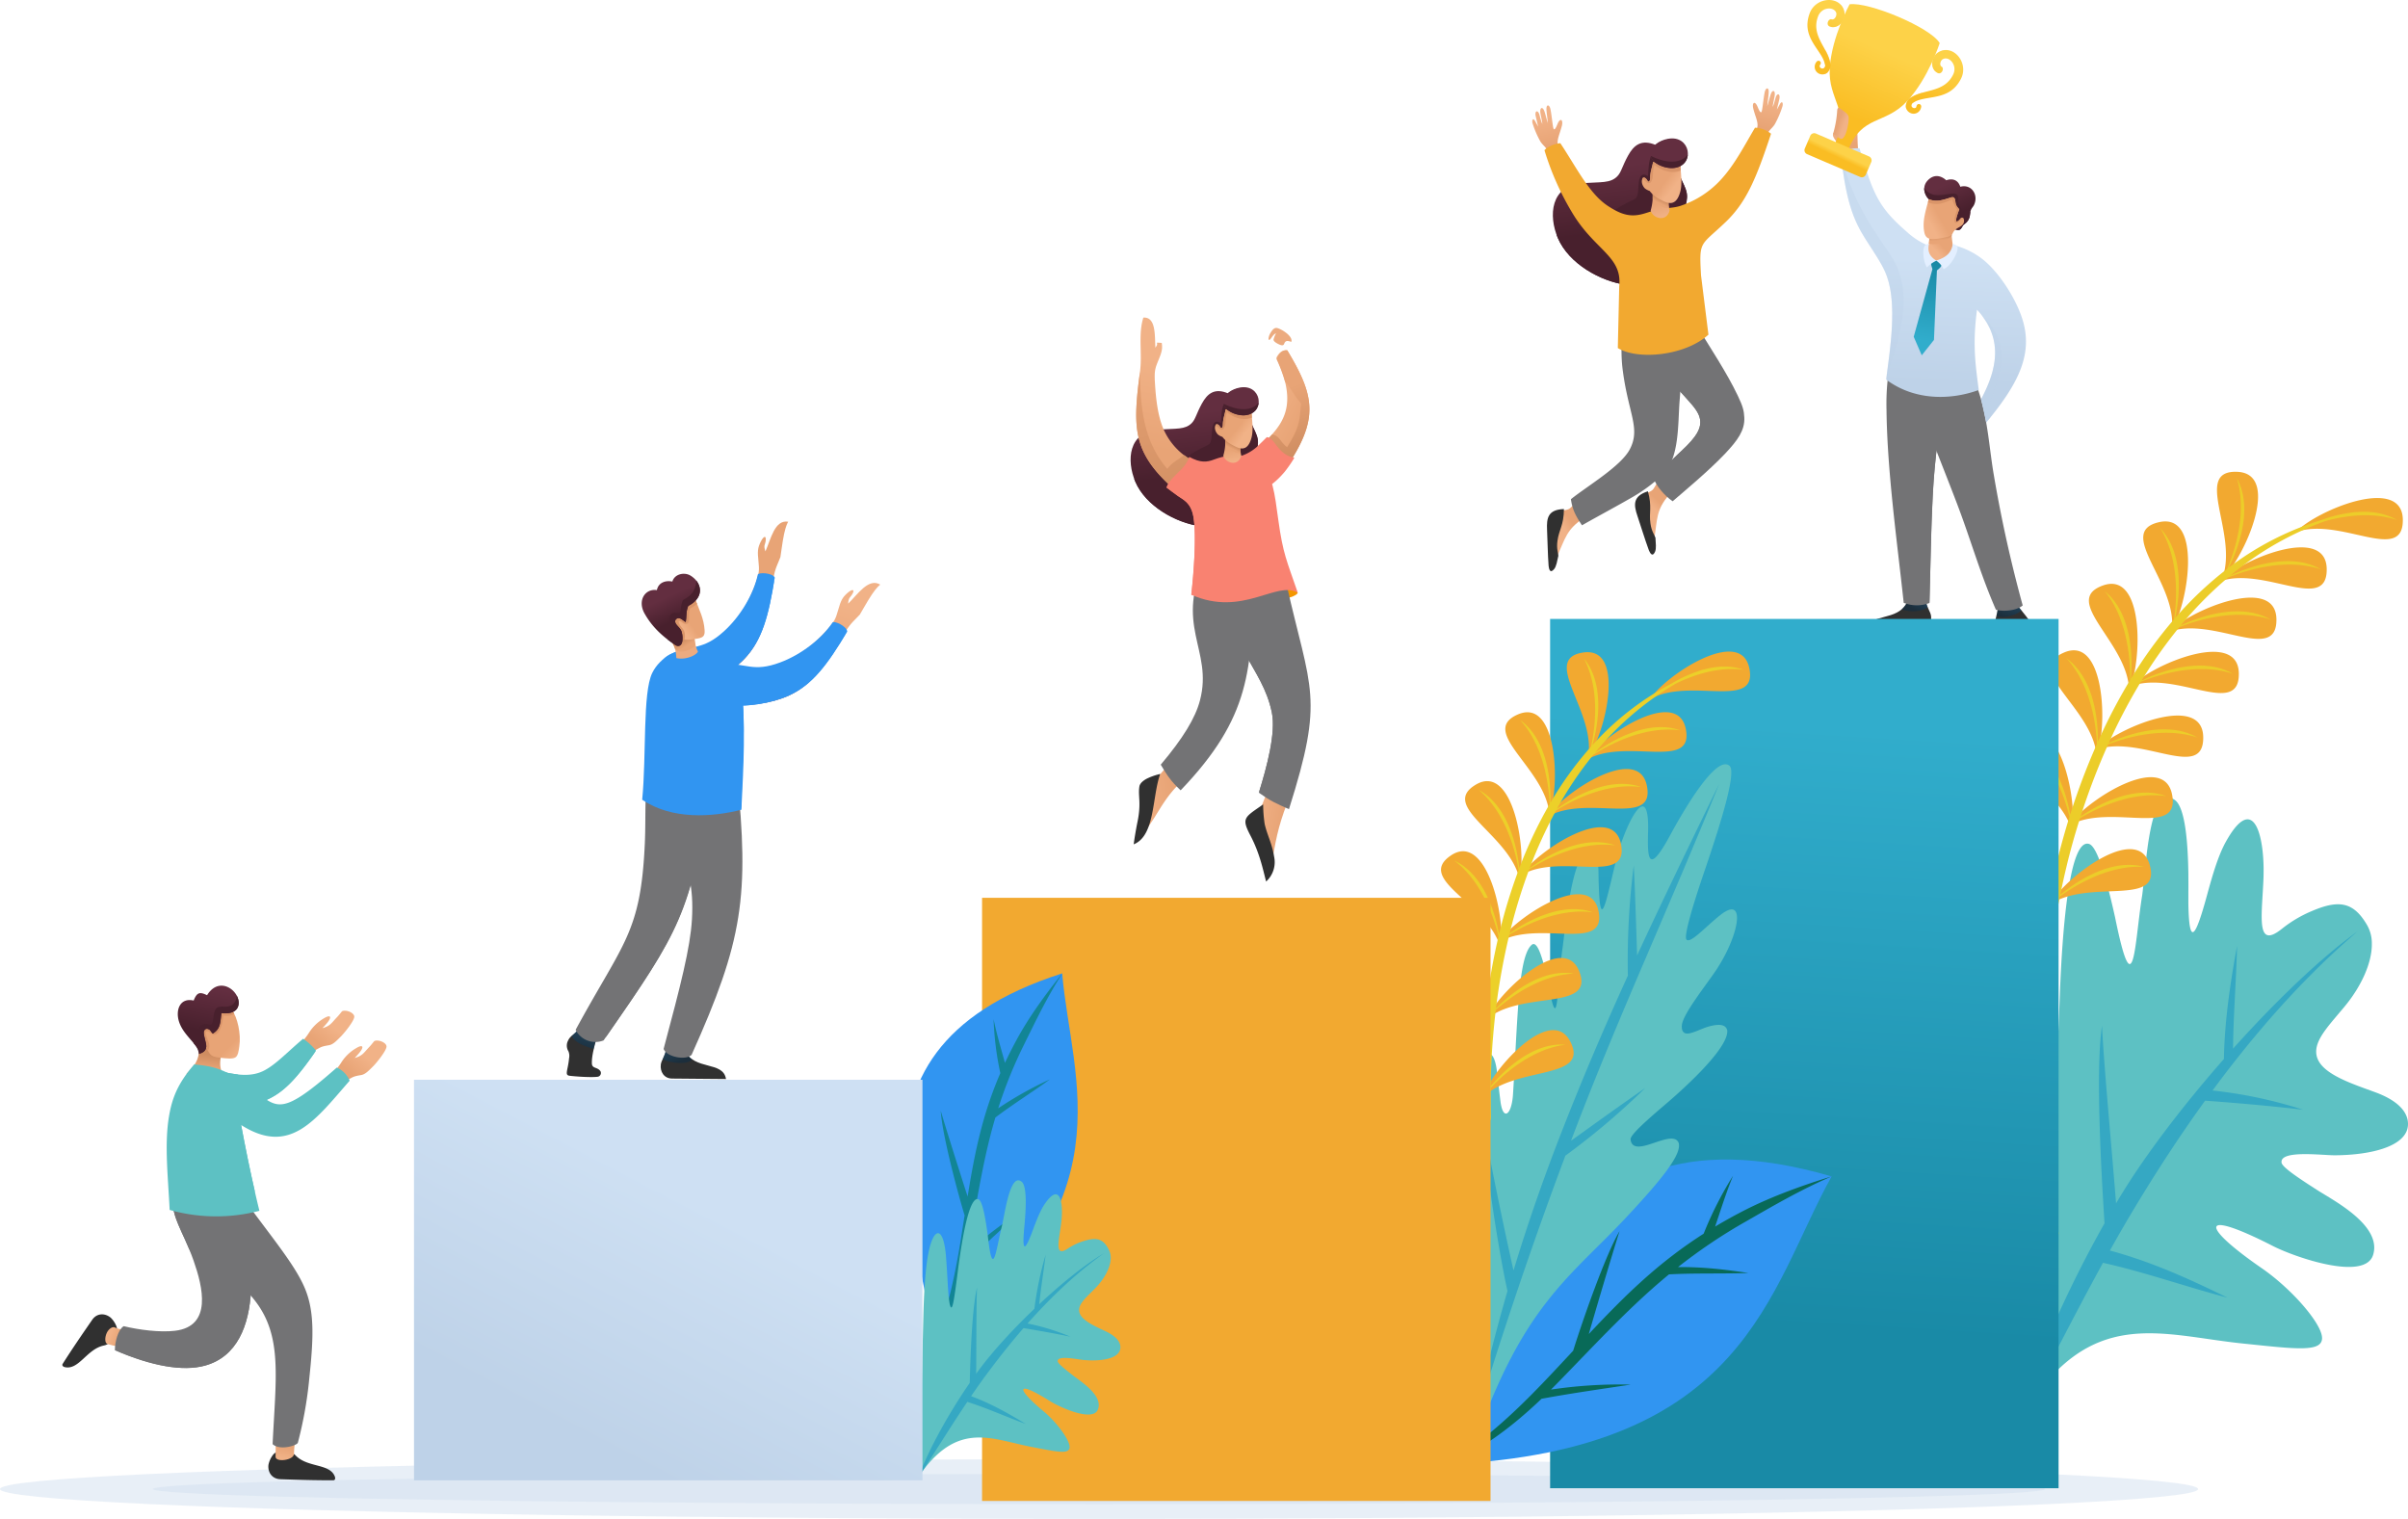 <svg id="Layer_1" data-name="Layer 1" xmlns="http://www.w3.org/2000/svg" xmlns:xlink="http://www.w3.org/1999/xlink" viewBox="0 0 1200 756.94"><defs><style>.cls-1{fill:#d2e1f1;}.cls-1,.cls-22,.cls-24,.cls-47,.cls-48,.cls-8,.cls-9{opacity:0.5;}.cls-1,.cls-12,.cls-22,.cls-24,.cls-47,.cls-48,.cls-8,.cls-9{isolation:isolate;}.cls-2{fill:#5dc1c3;}.cls-10,.cls-11,.cls-12,.cls-13,.cls-14,.cls-15,.cls-16,.cls-17,.cls-18,.cls-19,.cls-2,.cls-20,.cls-21,.cls-22,.cls-23,.cls-24,.cls-25,.cls-26,.cls-27,.cls-28,.cls-29,.cls-3,.cls-30,.cls-31,.cls-32,.cls-33,.cls-34,.cls-35,.cls-36,.cls-37,.cls-38,.cls-39,.cls-4,.cls-40,.cls-41,.cls-42,.cls-43,.cls-44,.cls-45,.cls-46,.cls-47,.cls-48,.cls-49,.cls-5,.cls-50,.cls-51,.cls-52,.cls-53,.cls-54,.cls-56,.cls-57,.cls-58,.cls-59,.cls-6,.cls-60,.cls-61,.cls-62,.cls-63,.cls-64,.cls-65,.cls-66,.cls-67,.cls-68,.cls-69,.cls-7,.cls-70,.cls-72,.cls-8,.cls-9{fill-rule:evenodd;}.cls-3{fill:#35a8c3;}.cls-4,.cls-71{fill:#f2a930;}.cls-5{fill:#eccd29;}.cls-6{fill:url(#linear-gradient);}.cls-7{fill:#303030;}.cls-8{fill:url(#linear-gradient-2);}.cls-9{fill:url(#linear-gradient-3);}.cls-10{fill:#737375;}.cls-11{fill:url(#linear-gradient-4);}.cls-12{fill:#bdd1e7;opacity:0.35;}.cls-13{fill:url(#linear-gradient-5);}.cls-14{fill:url(#linear-gradient-6);}.cls-15{fill:url(#linear-gradient-7);}.cls-16{fill:#48202d;}.cls-17{fill:url(#linear-gradient-8);}.cls-18{fill:#da9569;}.cls-19{fill:url(#linear-gradient-9);}.cls-20{fill:url(#linear-gradient-10);}.cls-21{fill:url(#linear-gradient-11);}.cls-22{fill:url(#linear-gradient-12);}.cls-23{fill:url(#linear-gradient-13);}.cls-24{fill:url(#linear-gradient-14);}.cls-25{fill:url(#linear-gradient-15);}.cls-26{fill:url(#linear-gradient-16);}.cls-27{fill:#e3efff;}.cls-28{fill:url(#linear-gradient-17);}.cls-29{fill:url(#linear-gradient-18);}.cls-30{fill:url(#linear-gradient-19);}.cls-31{fill:url(#linear-gradient-20);}.cls-32{fill:url(#linear-gradient-21);}.cls-33{fill:url(#linear-gradient-22);}.cls-34{fill:url(#linear-gradient-23);}.cls-35{fill:url(#linear-gradient-24);}.cls-36{fill:#632e40;}.cls-37{fill:url(#linear-gradient-25);}.cls-38{fill:url(#linear-gradient-26);}.cls-39{fill:url(#linear-gradient-27);}.cls-40{fill:url(#linear-gradient-28);}.cls-41{fill:url(#linear-gradient-29);}.cls-42{fill:url(#linear-gradient-30);}.cls-43{fill:url(#linear-gradient-31);}.cls-44{fill:url(#linear-gradient-32);}.cls-45{fill:url(#linear-gradient-33);}.cls-46{fill:#3195f1;}.cls-47{fill:url(#linear-gradient-34);}.cls-48{fill:url(#linear-gradient-35);}.cls-49{fill:#ecab80;}.cls-50{fill:url(#linear-gradient-36);}.cls-51{fill:url(#linear-gradient-37);}.cls-52{fill:url(#linear-gradient-38);}.cls-53{fill:url(#linear-gradient-39);}.cls-54{fill:url(#linear-gradient-40);}.cls-55{fill:url(#linear-gradient-41);}.cls-56{fill:#086a58;}.cls-57{fill:#ecd029;}.cls-58{fill:url(#linear-gradient-42);}.cls-59{fill:url(#linear-gradient-43);}.cls-60{fill:url(#linear-gradient-44);}.cls-61{fill:#f98271;}.cls-62{fill:url(#linear-gradient-45);}.cls-63{fill:url(#linear-gradient-46);}.cls-64{fill:#f49600;}.cls-65{fill:url(#linear-gradient-47);}.cls-66{fill:url(#linear-gradient-48);}.cls-67{fill:url(#linear-gradient-49);}.cls-68{fill:url(#linear-gradient-50);}.cls-69{fill:url(#linear-gradient-51);}.cls-70{fill:#ecab7f;}.cls-72{fill:#128595;}.cls-73{fill:url(#linear-gradient-52);}</style><linearGradient id="linear-gradient" x1="921.54" y1="680.46" x2="918.43" y2="689.29" gradientTransform="matrix(1, 0, 0, -1, 0, 752.47)" gradientUnits="userSpaceOnUse"><stop offset="0" stop-color="#e8a476"/><stop offset="1" stop-color="#f1b287"/></linearGradient><linearGradient id="linear-gradient-2" x1="999.37" y1="444.36" x2="1002.45" y2="451.3" gradientTransform="matrix(1, 0, 0, -1, 0, 752.47)" gradientUnits="userSpaceOnUse"><stop offset="0" stop-color="#072c47"/><stop offset="1" stop-color="#104e7a"/></linearGradient><linearGradient id="linear-gradient-3" x1="953.74" y1="448.62" x2="956.97" y2="454.09" xlink:href="#linear-gradient-2"/><linearGradient id="linear-gradient-4" x1="961.09" y1="561.72" x2="963.27" y2="623.68" gradientTransform="matrix(1, 0, 0, -1, 0, 752.47)" gradientUnits="userSpaceOnUse"><stop offset="0" stop-color="#bed2e8"/><stop offset="1" stop-color="#cee0f3"/></linearGradient><linearGradient id="linear-gradient-5" x1="967.06" y1="630.84" x2="964" y2="628.2" xlink:href="#linear-gradient"/><linearGradient id="linear-gradient-6" x1="966.75" y1="635.12" x2="967.01" y2="632.73" gradientTransform="matrix(1, 0, 0, -1, 0, 752.47)" gradientUnits="userSpaceOnUse"><stop offset="0" stop-color="#cf8d61"/><stop offset="1" stop-color="#e8a476"/></linearGradient><linearGradient id="linear-gradient-7" x1="969.47" y1="660.54" x2="976.63" y2="646.04" gradientTransform="matrix(1, 0, 0, -1, 0, 752.47)" gradientUnits="userSpaceOnUse"><stop offset="0" stop-color="#632e40"/><stop offset="1" stop-color="#48202d"/></linearGradient><linearGradient id="linear-gradient-8" x1="966.72" y1="644.17" x2="961.7" y2="641.4" xlink:href="#linear-gradient"/><linearGradient id="linear-gradient-9" x1="938.38" y1="727.35" x2="923.6" y2="693.75" gradientTransform="matrix(1, 0, 0, -1, 0, 752.47)" gradientUnits="userSpaceOnUse"><stop offset="0" stop-color="#fdd248"/><stop offset="1" stop-color="#fabd23"/></linearGradient><linearGradient id="linear-gradient-10" x1="916.59" y1="676.43" x2="915.5" y2="674.12" xlink:href="#linear-gradient-9"/><linearGradient id="linear-gradient-11" x1="913.63" y1="745.65" x2="904.67" y2="727.67" xlink:href="#linear-gradient-9"/><linearGradient id="linear-gradient-12" x1="920.25" y1="740.77" x2="906.74" y2="724.11" xlink:href="#linear-gradient-9"/><linearGradient id="linear-gradient-13" x1="968.93" y1="721.53" x2="961.71" y2="701.8" xlink:href="#linear-gradient-9"/><linearGradient id="linear-gradient-14" x1="960.91" y1="724.17" x2="957.98" y2="702.09" xlink:href="#linear-gradient-9"/><linearGradient id="linear-gradient-15" x1="916.18" y1="691.22" x2="919.09" y2="690.22" xlink:href="#linear-gradient"/><linearGradient id="linear-gradient-16" x1="958.54" y1="582.54" x2="963.93" y2="620.94" gradientTransform="matrix(1, 0, 0, -1, 0, 752.47)" gradientUnits="userSpaceOnUse"><stop offset="0" stop-color="#31adcc"/><stop offset="1" stop-color="#198aa6"/></linearGradient><linearGradient id="linear-gradient-17" x1="828.48" y1="501.04" x2="825.68" y2="497.94" xlink:href="#linear-gradient"/><linearGradient id="linear-gradient-18" x1="784.37" y1="490.31" x2="780.5" y2="487.9" xlink:href="#linear-gradient"/><linearGradient id="linear-gradient-19" x1="773.61" y1="680.35" x2="770.5" y2="694.17" xlink:href="#linear-gradient"/><linearGradient id="linear-gradient-20" x1="878.47" y1="688.92" x2="881.57" y2="702.74" xlink:href="#linear-gradient"/><linearGradient id="linear-gradient-21" x1="804.9" y1="669.71" x2="808.81" y2="637.53" xlink:href="#linear-gradient-7"/><linearGradient id="linear-gradient-22" x1="826.79" y1="651" x2="828.45" y2="644.07" xlink:href="#linear-gradient"/><linearGradient id="linear-gradient-23" x1="827.92" y1="653.08" x2="827.02" y2="651.23" xlink:href="#linear-gradient-6"/><linearGradient id="linear-gradient-24" x1="830.5" y1="662.88" x2="834.65" y2="659.73" xlink:href="#linear-gradient"/><linearGradient id="linear-gradient-25" x1="59.79" y1="86.33" x2="55.21" y2="87.99" xlink:href="#linear-gradient"/><linearGradient id="linear-gradient-26" x1="158.44" y1="232.85" x2="165.56" y2="241.29" xlink:href="#linear-gradient"/><linearGradient id="linear-gradient-27" x1="142.11" y1="31.8" x2="140.65" y2="25.68" xlink:href="#linear-gradient"/><linearGradient id="linear-gradient-28" x1="174.49" y1="217.96" x2="181.61" y2="226.41" xlink:href="#linear-gradient"/><linearGradient id="linear-gradient-29" x1="102.92" y1="226.97" x2="102.18" y2="220.19" xlink:href="#linear-gradient-6"/><linearGradient id="linear-gradient-30" x1="115.91" y1="232.5" x2="120.51" y2="227.97" xlink:href="#linear-gradient"/><linearGradient id="linear-gradient-31" x1="105.81" y1="260.11" x2="101.42" y2="238.7" xlink:href="#linear-gradient-7"/><linearGradient id="linear-gradient-32" x1="370.52" y1="446.95" x2="358.92" y2="425.4" xlink:href="#linear-gradient"/><linearGradient id="linear-gradient-33" x1="375.55" y1="431.25" x2="367.48" y2="439.72" gradientTransform="matrix(1, 0, 0, -1, 0, 752.47)" gradientUnits="userSpaceOnUse"><stop offset="0" stop-color="#f58672"/><stop offset="1" stop-color="#f7a191"/></linearGradient><linearGradient id="linear-gradient-34" x1="338.39" y1="223.02" x2="334.87" y2="229.95" xlink:href="#linear-gradient-2"/><linearGradient id="linear-gradient-35" x1="289.22" y1="228.57" x2="291.49" y2="237.39" xlink:href="#linear-gradient-2"/><linearGradient id="linear-gradient-36" x1="340.13" y1="433.74" x2="342.07" y2="430.55" xlink:href="#linear-gradient-6"/><linearGradient id="linear-gradient-37" x1="342.52" y1="443.25" x2="338.84" y2="440.29" xlink:href="#linear-gradient"/><linearGradient id="linear-gradient-38" x1="333.89" y1="455.65" x2="339.03" y2="444.41" xlink:href="#linear-gradient-7"/><linearGradient id="linear-gradient-39" x1="397.76" y1="419.39" x2="409.24" y2="455.14" xlink:href="#linear-gradient"/><linearGradient id="linear-gradient-40" x1="400.35" y1="409.63" x2="395.04" y2="422.92" xlink:href="#linear-gradient-33"/><linearGradient id="linear-gradient-41" x1="909.1" y1="395.85" x2="890.82" y2="95.83" gradientTransform="matrix(1, 0, 0, -1, 0, 758)" xlink:href="#linear-gradient-16"/><linearGradient id="linear-gradient-42" x1="592.89" y1="546.44" x2="596.61" y2="515.91" xlink:href="#linear-gradient-7"/><linearGradient id="linear-gradient-43" x1="645.68" y1="534.94" x2="623.62" y2="546.07" xlink:href="#linear-gradient"/><linearGradient id="linear-gradient-44" x1="638.06" y1="521.88" x2="626.78" y2="554.46" xlink:href="#linear-gradient-6"/><linearGradient id="linear-gradient-45" x1="576.36" y1="528.32" x2="584.45" y2="572.1" xlink:href="#linear-gradient"/><linearGradient id="linear-gradient-46" x1="590.15" y1="489" x2="566.94" y2="584.66" xlink:href="#linear-gradient-6"/><linearGradient id="linear-gradient-47" x1="585.13" y1="355.3" x2="564.05" y2="351.43" xlink:href="#linear-gradient"/><linearGradient id="linear-gradient-48" x1="638.48" y1="338.77" x2="623.04" y2="341.19" xlink:href="#linear-gradient"/><linearGradient id="linear-gradient-49" x1="613.61" y1="528.69" x2="615.19" y2="522.11" xlink:href="#linear-gradient"/><linearGradient id="linear-gradient-50" x1="614.72" y1="530.66" x2="613.86" y2="528.9" xlink:href="#linear-gradient-6"/><linearGradient id="linear-gradient-51" x1="617.19" y1="539.99" x2="621.13" y2="537" xlink:href="#linear-gradient"/><linearGradient id="linear-gradient-52" x1="291.46" y1="40.58" x2="351.86" y2="156.22" gradientTransform="matrix(1, 0, 0, -1, 0, 758)" xlink:href="#linear-gradient-4"/></defs><g id="Layer_1-2" data-name="Layer 1"><ellipse class="cls-1" cx="547.7" cy="742.04" rx="547.7" ry="14.9"/><ellipse class="cls-1" cx="547.7" cy="742.04" rx="471.51" ry="7.52"/><path class="cls-2" d="M1200,559.94c.18,11.31-18.41,15.68-36.51,15.77-6.57,0-27.11-2.68-26.52,3.52,0,2.24,8.63,7.93,17.78,13.8,8.17,5.25,32.39,17.63,27.86,32.32-4.12,13.32-39.17,1.09-49.94-4.43-36.86-18.86-36.44-10.27-5.55,11.06,12.39,8.56,24.24,21.38,28.41,29.55,2.13,4.16,2.89,8.12-2.11,9.61-5.71,1.7-17.85.21-35.76-1.63-41-4.21-76.05-19.25-109.49,35.48-6.89-57.77-9.38-104.73-12.91-158.47-.79-12-1.42-24.6-1.61-36.38-.26-16.63.38-31.61,2.77-40.82a35.21,35.21,0,0,1,2.09-6.08l.06-.12c4.59-9.49,10.81-2.3,14.4,18.86,1.59,9.29,2.91,18.19,4.4,28.48,2.09,14.42,4,23.44,5.74,23.46,1.89,0,2.38-11.61,3.4-38.45,1.31-34.63,5-77.79,14.53-74.92,3.14.93,7.23,10.61,13,36.64,9.46,46.56,9.67,12.62,13.5-11.08,1.9-13.6,3.49-56.49,16.27-47.44,5.33,3.78,6.52,22.27,6.74,36.7,0,3.3.06,6.38,0,9v5.79c.36,23.1,3.88,15.89,9.41-4.48,2.68-9.83,5.49-19.4,9.25-26.17,13-23.35,18.54-5.84,18.83,12.91,0,2,0,4-.09,6-.31,7.18-.94,14-.86,19.09.12,8.15,2.1,11.8,10.27,5.18a62.34,62.34,0,0,1,14.79-8.71c13.4-5.73,20.77-4.62,27.56,7.2a18.27,18.27,0,0,1,2.27,9c.16,9.65-5.37,21.45-13.36,31.14-7.26,8.84-14.48,16-14.37,22.87a9.28,9.28,0,0,0,.67,3.37c3.13,8,17.45,12.58,28.53,16.65C1195.18,548.47,1199.91,554.22,1200,559.94Z" transform="translate(0 0)"/><path class="cls-3" d="M1174.7,464.27c-26.55,22.74-50.41,49.74-72.11,79.16a226.57,226.57,0,0,1,45.12,9.57c-16.25-1.88-32.93-3.36-48.83-4.5-12.29,17-23.88,34.75-34.88,53-4.15,6.86-8.35,14.14-12.56,21.68,21.5,5.79,40.83,14.78,58.56,23.47-21.31-5.62-41.11-12.7-62-17.36-15,27.29-29.93,57.17-43.1,81.81,7.85-30,25.84-69.57,43.87-101.5-1.6-25.12-4.57-76.45-1.25-98.44.8,18.19,5,62.83,7,88.51q1.76-3,3.5-5.77c12.19-19.78,30.45-43.66,50.25-66.19v-.25c.36-19.77,3.52-39.61,6.55-56.11-.42,17.6-1.84,34.17-2,51.22C1133.91,499.05,1156.27,477.53,1174.7,464.27Z" transform="translate(0 0)"/><path class="cls-4" d="M1081.15,314.77c10-10.67,52.93-28.6,53.28-6.23S1103.43,307,1081.15,314.77Zm-58,138.1a24.88,24.88,0,0,0,.18-3.23c19.87-11.23,53.9,2.15,47.94-18.69-5.72-20-38,3.26-48,17-.84-17.6-13.27-52.8-29.11-40.21-16.74,13.3,17.57,22.16,27.73,42.28-.16.27-.32.54-.46.81l.65-.43a24.64,24.64,0,0,1,1.06,2.48Zm9.3-39a26.76,26.76,0,0,0-.9-2.75c-.17.09-.34.17-.5.27.12-.19.25-.37.38-.56-8.39-20.89-41.69-32.73-23.86-44.49,16.84-11.11,26.11,24.81,25.45,42.48,11.07-12.79,45.47-33.34,49.42-12.82,4.11,21.32-28.73,4.9-49.51,14.43A24.76,24.76,0,0,1,1032.45,413.87Zm12.37-37.57a22.79,22.79,0,0,0,1-3.13c22.21-6.61,52.48,16.12,52.13-5.87-.33-21.46-39.8-5.83-51.89,4.9,4-16.93,1.27-55.16-17.52-47-20.53,8.9,14.17,27.6,16.26,51.12Zm99.32-111.17c10-10.67,52.93-28.6,53.28-6.23S1166.42,257.35,1144.14,265.13Zm-36.72,23.12c10.9-9.81,29.79-52.28,7.43-53.13S1115.71,266.12,1107.42,288.25Zm-25,25.22c8-12.27,15.37-58.17-6.46-53.26S1084.71,290,1082.38,313.47ZM1061,343.78c-.63-23.61-34.12-44.42-13.08-52S1067.41,330.63,1061,343.78Zm1.42-2c22.29-7.79,53.63,16.13,53.28-6.24S1072.47,331.1,1062.42,341.78Zm43.79-52.07c22.29-7.78,53.63,16.14,53.28-6.23s-43.2-4.4-53.24,6.27Z" transform="translate(0 0)"/><path class="cls-5" d="M1024.59,431.28c2-8.11,4.19-16.22,6.71-24.27-2.24-9.17-8.23-27.5-22.08-38,14.89,7.1,20.57,26.5,22.44,36.9A337.79,337.79,0,0,1,1045,370.67c-.44-8.84-2.83-29.2-15.22-42.62,14,10,15.84,31.46,15.69,41.57a280.41,280.41,0,0,1,16-30.65c.18-8.33-.63-29.69-12.55-44.32,13.89,11.26,13.89,34.05,13,43.57a223.71,223.71,0,0,1,21.52-29.66c1.23-8.38,3-29.46-6.93-45.35,12.31,12.85,9.54,35.31,7.48,44.72a178.49,178.49,0,0,1,25.91-24.46c3.4-8,10.21-27.62,4.79-45.24,8.43,15.27.48,35.77-4,44.63a147,147,0,0,1,45.89-23.63,69.19,69.19,0,0,1,15.84-3.87l2.26-.41-1.21.3c7.11-.66,14.54.13,21,3.86-12.37-4.11-25.87-2.13-35.57.52a156,156,0,0,0-47.56,27.3c8.68-4.23,29.83-12.16,45.19-3.23-18.26-6.07-39,1.14-46.32,4.17a189.87,189.87,0,0,0-23.51,23.85c9-4.27,29.63-11.78,44.73-3-17.52-5.82-37.29.58-45.37,3.79a233,233,0,0,0-18.82,26.63c8.48-4.18,30-12.42,45.5-3.38-17.9-5.95-38.14.86-45.87,4a288.1,288.1,0,0,0-16,30.49c9.25-4.31,29.37-11.32,44.14-2.72-16.89-5.62-35.88.13-44.45,3.43a339.08,339.08,0,0,0-13.72,35.94c8.48-5.88,26.85-16,42.71-10.15-17.45-2.58-35,6.2-43,11-2.73,8.59-5,16.76-6.77,24.25q-1.62,6.76-3.08,13.9c7.91-6.59,25.36-18.35,41.72-13.93-17.65-1-34.37,9.31-41.88,14.75-10.56,52.6-13.2,118.41-.45,168.54-20.18-53.52-13.08-126.3-4.71-169.08-3-8.95-10.63-26.65-25.34-35.92,15.41,5.74,22.79,24.47,25.59,34.68C1022.62,439.88,1023.62,435.33,1024.59,431.28Z" transform="translate(0 0)"/><path class="cls-6" d="M926.34,76.62l-7.65,3a19.38,19.38,0,0,0-3.76-9.32c-3-4.33-1.08-2.92,1.56-8.21l5.41-3.51c2.46,3,3.36,4.28,3.64,7S925.5,72.53,926.34,76.62Z" transform="translate(0 0)"/><path class="cls-7" d="M1011.47,314.47c-3.17,2.78-4.24,3.94-8.35,4.1-3.34.14-4.48-.73-6.4-2.27-2.13-1.71-2.8-2.79-2.78-4.34,0-2.95,1.51-5.65,1.67-9.36l6.72.31,2.9-1.36c1.3,1.71,4.06,4.85,6,7.63C1012.19,310.57,1011.89,313.05,1011.47,314.47Z" transform="translate(0 0)"/><path class="cls-8" d="M994.94,306.76a20.57,20.57,0,0,0,.67-4.13l6.72.31,2.9-1.36c.52.67,1.25,1.57,2.08,2.57C1004.68,307,996.65,308.52,994.94,306.76Z" transform="translate(0 0)"/><path class="cls-7" d="M959.85,300.13c.55,2.74,2.22,4.83,2.48,6.84.46,3.47-1.54,6.95-5.64,7l-26.81.24c1.42-9.16,15.75-4.08,20.57-14.23l6.23.35Z" transform="translate(0 0)"/><path class="cls-9" d="M959.85,300.13a12.81,12.81,0,0,0,.81,2.5c-2.51,1.74-7.36,2.92-13,1a11.27,11.27,0,0,0,2.76-3.66l6.23.35Z" transform="translate(0 0)"/><path class="cls-10" d="M941.48,183.27a115.28,115.28,0,0,0-1.36,21c.34,30.69,5.28,65.46,8.57,96.13a17.85,17.85,0,0,0,12.83.09c.53-17.76.72-36.06,1.64-53.61,1.17-22.1,4-39.39,9-66.95l-20.74-.71Z" transform="translate(0 0)"/><path class="cls-10" d="M954.66,183.27c-1.09,6.57-1.1,25.48-1,33.65.31,27.37,4.5,56.47,7.87,83.57.53-17.76.72-36.06,1.64-53.61,1-19.35,3.29-35,7.22-57.13Z" transform="translate(0 0)"/><path class="cls-10" d="M982.52,185.55c1.64,5,3.8,8.72,6.06,18.88,2.46,11,3.16,21.44,5,32.18A661.63,661.63,0,0,0,1008,301.72c-3.64,3-10.76,3-13.36,2.11-7.76-17.68-12.54-34.92-19.39-52.84-9.37-24.55-19.59-49.14-27.71-72.47Z" transform="translate(0 0)"/><path class="cls-11" d="M987.22,199c9-16.74,10.36-31.3-2-44.66-2.25,17-.86,26.86.88,40-14.64,5.35-32.46,5.09-46.14-5.18,1.94-15.24,5.52-37.14.3-51.62-1.84-5.11-5-9.69-10.44-18.15-6.5-10.19-9.88-19.59-12.53-42.92a14.37,14.37,0,0,1,9.4-2.55c6.74,22.73,9.3,29.29,23.73,41.76a35.57,35.57,0,0,0,9.87,6.43,32.24,32.24,0,0,1,8.49-.56c6,.24,12.57,2.79,18.14,6.81,9.35,6.73,18.91,22.19,21.59,33.06,4,16.06-2.94,30.22-18.71,49.16C989.45,208.58,987.82,201.24,987.22,199Z" transform="translate(0 0)"/><path class="cls-12" d="M939.92,189.14c1.94-15.24,5.52-37.14.3-51.62-1.84-5.11-5-9.69-10.44-18.15-6.5-10.19-9.88-19.59-12.53-42.92,6.3,27.67,21.26,44.07,26.45,53.27C954,147.93,945.89,169.83,939.92,189.14Z" transform="translate(0 0)"/><path class="cls-12" d="M987.22,199c8.38-15.53,10.13-29.19.42-41.75v-.1c11.33,10.78,12.86,22.51,4.22,42.44.18,3,.22,5.68.17,8.2-.74.91-1.49,1.83-2.27,2.77C989.45,208.58,987.82,201.24,987.22,199Z" transform="translate(0 0)"/><path class="cls-13" d="M972.48,115.19a55.62,55.62,0,0,0,.79,7.61c-1.19,4.17-4.87,7.56-8.75,7-3.34-.45-4.43-5.62-3.29-8.41a38.3,38.3,0,0,0,.27-3.86l8.43-2.46Z" transform="translate(0 0)"/><path class="cls-14" d="M972.48,115.19c0,.81.08,1.56.14,2.29a12,12,0,0,1-11.39,4,38.3,38.3,0,0,0,.27-3.86l8.43-2.46Z" transform="translate(0 0)"/><path class="cls-15" d="M974.29,114.26c2.05.8,2.73.19,3.49-1.14s.67-1,1.79-1.93a5.88,5.88,0,0,0,1.24-1.44c1-1.67.83-2.84,1.12-4.22.36-1.72,1.23-2.23,1.75-3.29,2.51-5.12-1.25-10.7-6.78-9.17-1.21-3.64-4.1-4.25-7-3.23-2.74-2.45-5.74-2.8-8.29-.8-4.94,3.9-2,9.26.55,11l7.7,8Z" transform="translate(0 0)"/><path class="cls-16" d="M974.29,114.26c2.05.8,2.73.19,3.49-1.14s.67-1,1.79-1.93a5.88,5.88,0,0,0,1.24-1.44c1-1.67.83-2.84,1.12-4.22v-.06c-1.75,2-4.64,1.93-4.31-1.31a6.23,6.23,0,0,1-1.72-4.53c.14-2.07-.51-3.35-2.89-3.14-5.53.5-10.34,2.44-14.13-2.8a7.76,7.76,0,0,0,3.22,6.38l7.7,8Z" transform="translate(0 0)"/><path class="cls-17" d="M961.18,99.25c-1.42,5.43-3.36,10.9-2.21,16.54.42,2,1.43,3.47,4.52,3.39a38.81,38.81,0,0,0,6.51-1c3.12-.63,2.91-1.87,3.59-2.79a6.49,6.49,0,0,1,1.21-1.19c1.39-1.13,3.44-1.58,3.87-3.46.4-1.72-.74-2.9-1.63-1.84-1.26,1.5-3.92,3.91-.65-4.57-1.51-1.67-1.75-2.25-1.94-3.78s-.47-2.68-2.31-2.1C968.35,99.63,965,100.85,961.18,99.25Z" transform="translate(0 0)"/><path class="cls-18" d="M961.18,99.25c-.14.53-.28,1.06-.43,1.59,5.18,1.92,8.3.08,12.12-1.45a15.63,15.63,0,0,0,2.45,5c-.16.6-1.43,3.87-1.31,5.61.09,1.42.85,1.37,1.79.69.63-.45,2.25-2.71,2.94-1-.14-1.13-1-1.69-1.7-.85-1.26,1.5-3.92,3.91-.65-4.57-1.51-1.67-1.75-2.25-1.94-3.78s-.47-2.68-2.31-2.1C968.35,99.63,965,100.85,961.18,99.25Z" transform="translate(0 0)"/><path class="cls-19" d="M921.73,2.13s-8.81,16-9.87,31.54c-1.12,16.48,10.77,21.1,2.26,38.64l6.74,2.9c6.9-18.23,18.43-12.77,29.63-24.9,10.58-11.46,16.14-28.84,16.14-28.84C962,13.64,931.24.81,921.73,2.13Z" transform="translate(0 0)"/><path class="cls-20" d="M931.36,77.93,904.94,66.55a2.14,2.14,0,0,0-2.81,1.11L899.41,74a2.14,2.14,0,0,0,1.11,2.81L927,88.18a2.14,2.14,0,0,0,2.8-1.12l2.73-6.33a2.15,2.15,0,0,0-1.16-2.8Z" transform="translate(0 0)"/><path class="cls-21" d="M912.06,13.31c4.2,1.25,7.8-3.33,7.06-7.31-1.59-8.37-14.2-7.83-17.31.66C897.33,18.87,908,24.77,909.5,32.2a1.56,1.56,0,0,1-.81,1.86,1.47,1.47,0,0,1-1.88-.89l0-.11c-.11-.51.54-1,.6-1.64a1.17,1.17,0,0,0-2.07-.72,3.92,3.92,0,0,0-1,2.85A3.74,3.74,0,0,0,907,36.9a3.84,3.84,0,0,0,3.59-.65A5.33,5.33,0,0,0,912,31.06c-1.5-7.59-9.54-13.44-6-22.85,1.85-5.05,8.45-5,9.15-1.47.25,1.31-.84,3.11-2.24,2.92C911.28,8.94,909.53,12.53,912.06,13.31Z" transform="translate(0 0)"/><path class="cls-22" d="M912.76,13.47c3.89.59,7-3.7,6.36-7.46a7.35,7.35,0,0,0-1.69-3.54c-.59,1.16-1.41,2.85-2.31,4.92a2.9,2.9,0,0,1-.64,1.53c-.57,1.39-1.15,2.91-1.72,4.54Zm-3.71,17.17a10.8,10.8,0,0,1,.45,1.57,1.73,1.73,0,0,1-.52,1.72q0,1.5.24,3a4,4,0,0,0,1.39-.7A5.33,5.33,0,0,0,912.06,31a22,22,0,0,0-2.35-6,52.59,52.59,0,0,0-.66,5.59Z" transform="translate(0 0)"/><path class="cls-23" d="M965.41,36.28c-3.8-2.19-2.95-8,.45-10.14,7.18-4.61,15.45,4.93,11.42,13-5.8,11.64-17.43,7.92-23.85,12a1.56,1.56,0,0,0-.79,1.86,1.47,1.47,0,0,0,1.94.75l.06,0c.44-.27.34-1.07.77-1.56a1.18,1.18,0,0,1,2,1A4,4,0,0,1,956,55.82a3.71,3.71,0,0,1-4.26.33,3.8,3.8,0,0,1-2-3,5.33,5.33,0,0,1,2.76-4.68c6.59-4.14,16.34-2.29,20.81-11.26,2.4-4.82-2.17-9.58-5.23-7.66-1.11.72-1.68,2.75-.57,3.64C969.11,33.84,967.71,37.58,965.41,36.28Z" transform="translate(0 0)"/><path class="cls-24" d="M964.6,35.7c-2.84-2.49-1.87-7.54,1.26-9.56A7.24,7.24,0,0,1,969.29,25,89.87,89.87,0,0,1,964.6,35.7Zm-10.35,15c-.28.14-.55.29-.82.46a1.89,1.89,0,0,0-.88,1.22,29.7,29.7,0,0,1-2.48,2,4.26,4.26,0,0,1-.34-1.27,5.33,5.33,0,0,1,2.77-4.64,21.39,21.39,0,0,1,5.55-2.29,50.79,50.79,0,0,1-3.8,4.48Z" transform="translate(0 0)"/><path class="cls-25" d="M917.36,54.33c2.19,1.61,4,2.54,3.94,4.71s-1,8.75-3.29,10.12c-.68.4-2.23-.88-3.37-1.69a2.59,2.59,0,0,0-1.2-.6A52.37,52.37,0,0,0,915.39,57C915.66,54.82,915.27,52.79,917.36,54.33Z" transform="translate(0 0)"/><path class="cls-26" d="M965.24,134.77l-1.47,34.63-6.09,7.66-4-9.23L963,134.12c-1-2.83-.64-3.48-.09-3.89s0-.55,2.15-.29c1.4.17,2.84.31,2.63,1.83C967.49,132.94,966.48,133.78,965.24,134.77Z" transform="translate(0 0)"/><path class="cls-27" d="M973.14,121.47c1.21.4,2.12.81,2.33,1.59.73,2.69-3.91,10.26-6.93,11a10.6,10.6,0,0,0-3.69-4.22C969.85,128.34,972.59,125.89,973.14,121.47Z" transform="translate(0 0)"/><path class="cls-27" d="M961.26,121.47a3.81,3.81,0,0,0-2,.87c-1.27,1.43-1.09,7.48,1,10.91A16.25,16.25,0,0,1,965,129.9C960.53,127.18,960.81,124.19,961.26,121.47Z" transform="translate(0 0)"/><path class="cls-28" d="M825.49,241.12c-1.91,3-1,3.14-6.45,5.23l-.74,13,5.3,13,.86-4c1.44-9.65.87-14.35,7.28-21.75Z" transform="translate(0 0)"/><path class="cls-7" d="M821.21,244.82c-7.58,2.45-7.11,6.7-5.22,12.28,1.94,5.75,3.61,11.4,5.71,17.12.58,1.35,1.75,3.63,3.06.76.76-1.66.33-4.42.22-7-.46-1.42-1.88-3-2.48-7C821.65,255.35,823.4,252.63,821.21,244.82Z" transform="translate(0 0)"/><path class="cls-10" d="M845.45,162.12c6.71,11,15.15,23.67,20.56,35.06,2.49,5.24,3.09,7.4,3.25,10.89.3,6.35-3.33,11.39-9.58,18-8.26,8.71-20.32,18.69-26.14,23.73-4.29-3-8-7.59-9.27-10.94,2.21-2,6.76-7.7,11.74-12.34,3.68-3.43,6.24-5.81,8.48-8.83,6.6-8.91.48-13.91-5.7-20.94-7.75-8.81-17.45-18.26-20.67-21.51Z" transform="translate(0 0)"/><path class="cls-10" d="M833.5,169.15c6.71,11,16.12,20.23,20.91,31.89,5.91,14.37-11.09,27.49-30.14,37.79,2.21-2,6.76-7.7,11.74-12.34,3.68-3.43,6.24-5.81,8.48-8.83,6.6-8.91.48-13.91-5.7-20.94-7.75-8.81-17.45-18.26-20.67-21.51Z" transform="translate(0 0)"/><path class="cls-29" d="M784.51,251.3c-2.67,2.35-1.8,2.75-7.64,3.25l-4.31,12.31,1.5,14,1.93-3.6c4-8.89,4.79-13.56,13-18.9Z" transform="translate(0 0)"/><path class="cls-7" d="M779.37,253.68c-8,.26-8.68,4.48-8.41,10.36.28,6.07.33,12,.77,18,.18,1.46.68,4,2.73,1.58,1.18-1.38,1.53-4.16,2.13-6.65-.05-1.49-1-3.42-.45-7.41C776.89,263.92,779.32,261.79,779.37,253.68Z" transform="translate(0 0)"/><path class="cls-10" d="M808.76,159.13c-.89,11.34-1,18.86,0,26,2.82,21.11,8.87,28.45,3.43,38.78-4.47,8.48-21.05,18.21-29.35,24.86.75,5,2.15,8,5.53,13,8.8-5,17.15-9.41,25.56-14.28A79.31,79.31,0,0,0,829,236.09c8-8.06,7.14-25.4,8-36.15,1.18-15.44,2.71-31.64,3.35-38.53Z" transform="translate(0 0)"/><path class="cls-30" d="M777.54,75c-1-2.58-2-3.23-.66-7.51.31-1,1-3.07,1.49-4.9.68-2.9-.79-4.07-2.12-1-.62,1.48-1.24,3-1.85,2.81-.57,0-1-6.42-1.75-10-.48-2.23-2-2.68-2-.11,0,1.43.56,5.14.71,7-.68-1.9-1.17-4.33-1.76-5.94-.85-2.33-2.26-1.88-2,.71.13,1,1,4.73,1,5.68-.83-1.75-1.31-4.45-1.71-5.3-.8-1.69-2.15-1.08-1.57,1.52.25,1.1,1,4.28,1.21,5.16-.1-.24-.93-1.67-1.44-2.63-1.11-2.06-1.8-.72-1.34,1a48,48,0,0,0,3.9,9.05c1.68,2.41,2.36,2.1,4.14,5.59Z" transform="translate(0 0)"/><path class="cls-31" d="M874.54,66.47c1-2.59,2-3.24.67-7.52-.32-1-1.06-3.07-1.49-4.9-.69-2.9.78-4.07,2.11-.95.63,1.48,1.24,3,1.85,2.81.57,0,1-6.41,1.75-10,.48-2.23,2-2.67,2-.11,0,1.43-.57,5.14-.72,7,.68-1.9,1.17-4.32,1.76-5.93.85-2.34,2.26-1.89,1.95.7-.13,1-1,4.73-1,5.68.84-1.75,1.31-4.45,1.71-5.3.8-1.69,2.15-1.07,1.57,1.53-.24,1.09-1.05,4.27-1.21,5.15.11-.24.93-1.67,1.44-2.63,1.11-2.06,1.8-.71,1.34,1a48.09,48.09,0,0,1-3.9,9.06c-1.67,2.4-2.36,2.09-4.13,5.58Z" transform="translate(0 0)"/><path class="cls-32" d="M825.21,72.29c-7.31-3.11-11.05.09-13.91,5.3-3,5.47-3.33,8.26-5.37,10.3-3.45,3.47-8,2.76-17.18,3.37-16.26,1.07-17.11,16.38-12.43,27.3,5.55,13,21.44,21.65,34,23.37,15.57,2.12,20.29-5.29,20.69-14.27.27-5.92-1.72-9.81-1.24-12.13,1.93-9.4,10.37-6.55,10.94-17.14.32-5.91-5.26-10-4.63-17.49C842.84,67.47,830.05,67.57,825.21,72.29Z" transform="translate(0 0)"/><path class="cls-16" d="M775.66,116.89c.2.57.42,1.13.66,1.67,5.55,13,21.44,21.65,34,23.37,15.57,2.12,20.29-5.29,20.69-14.27.27-5.92-1.72-9.81-1.24-12.13,1.93-9.4,10.37-6.55,10.94-17.14.32-5.91-5.26-10-4.63-17.49.13-.26.25-.52.37-.77-3.6,1-8.39.2-13.68-2.4-1.29,3.15-1.2,6.61-1.5,10-3.42-2-4.43.55-4.68,4.22-.35,5.32-.53,6.56-2.29,7.42-11,5.36-11.94,6.41-20.77,16.76C787.22,123.59,783.51,122,775.66,116.89Z" transform="translate(0 0)"/><path class="cls-4" d="M882.58,66.65a13.15,13.15,0,0,0-8-3c-5.1,8.56-9.89,18-16.6,25.44a47.79,47.79,0,0,1-20.2,13.38c-4.22,1.47-8.71,1-12.6,2.13-4.73,1.43-7.18,2.53-10.7,2.7-5.09.25-9.38-2.2-13.09-4.6-9.37-6.08-15.61-19-23.82-31.36-2.89.37-6.12,1.57-7.91,3.51a137.46,137.46,0,0,0,14.25,31.84c4.9,8,10.28,13.07,14.61,17.5,5.48,5.61,9.3,10.21,8.4,18.5l-.7,30.75c9.75,6.07,33.43,4,45.16-6.68l-3.69-29.52c-1-17.66-.44-14.42,12.28-26.6C870.29,100.74,875.17,89.06,882.58,66.65Z" transform="translate(0 0)"/><path class="cls-33" d="M823.59,96.28a25.81,25.81,0,0,1-1,8.65c1,3.81,7.78,6.07,9.44,0a11.91,11.91,0,0,1-.48-4.56l-3.12-2.82Z" transform="translate(0 0)"/><path class="cls-34" d="M823.59,96.28v2.81c1.14,2.15,5.06,5,8.13,4.5a13.55,13.55,0,0,1-.14-3.18l-3.12-2.82Z" transform="translate(0 0)"/><path class="cls-35" d="M837.36,82.19c.45,6.13,1.3,11.12-.9,15.81-1.88,4-4.76,3.61-7.72,2.14s-4.62-2.44-6.67-5a7.21,7.21,0,0,1-2.42-1.31c-1.24-1.28-2-3.56-1-5,.45-.66,1.53-.18,2.25,1.07.91,1.55,1.43,0,1.46-1.08,0-3.06.88-5,1.5-8.15C827.89,82.68,833.28,85.35,837.36,82.19Z" transform="translate(0 0)"/><path class="cls-18" d="M837.36,82.19c.07,1,.15,1.9.23,2.8-4.18,1.54-8.58.64-13.13-2.8-1,2.8-.45,5-1.05,7-.49,1.63-1.19,2.35-2.17,2-1.38-.49-1.18-1.43-2.91-1.9a2.22,2.22,0,0,1,.29-.55c.45-.66,1.53-.18,2.25,1.07.91,1.55,1.43,0,1.46-1.08,0-3.06.88-5,1.5-8.15C827.89,82.68,833.28,85.35,837.36,82.19Z" transform="translate(0 0)"/><path class="cls-36" d="M834.67,83.64c-4.67.77-12-2.19-12.14-6.74-.15-4.18,4.62-7,8.71-7.73C842.43,67.13,844.9,82,834.67,83.64Z" transform="translate(0 0)"/><path class="cls-16" d="M834.67,83.64c-4.29.71-10.81-1.74-12-5.68a.64.64,0,0,1,.1-.23c8.13,4,15.06,3.72,18.32-.71C840.92,80.06,838.86,83,834.67,83.64Z" transform="translate(0 0)"/><path class="cls-7" d="M58,660.89a12.12,12.12,0,0,0-2.82-4.24c-2.76-2.31-6.8-2.44-9.2,1-5.23,7.56-9.8,14.22-14.7,21.92-.67,1,.46,1.56.79,1.65,7.15,1.9,11.1-8.92,19.66-10.7C55.81,669.7,59.52,664.47,58,660.89Z" transform="translate(0 0)"/><path class="cls-37" d="M63.84,671c-3.79.48-6.8-.25-10.28-1.23-1.43-.41-1.42-3.5-.23-5.81.91-1.76,2.72-3.06,3.93-2.45,2.61,1.31,5.42,1.07,8.31.91Z" transform="translate(0 0)"/><path class="cls-38" d="M156,523.93l-7.1-3.23a29.61,29.61,0,0,0,5.22-6.27,22.15,22.15,0,0,1,7.56-7.13c3.16-1.82,3.78-.49,1.34,2.46-.69.84-1.41,1.63-2.32,2.61,4-1.2,4.34-2.44,7.36-5.6,1.26-1.32,2.28-2.8,2.49-2.89,1.94-.78,5.75.68,6,2.61s-4.94,8.27-6.5,9.84c-2.76,2.79-4.19,4.21-6.24,4.55C159.53,521.6,160.05,521.85,156,523.93Z" transform="translate(0 0)"/><path class="cls-2" d="M157.48,523.56a27.84,27.84,0,0,0-6.43-5.92c-8.12,6.89-13.37,12.59-19.13,15.69-6.49,3.49-13.86,2.66-25.17-.22l-9.1,6.28,13.21,13.45C134.43,550.35,141.47,546.68,157.48,523.56Z" transform="translate(0 0)"/><path class="cls-2" d="M157.48,523.56c-18.86,17.46-21.27,22-39.16,11.84a84.25,84.25,0,0,1-11.57-2.29l-9.1,6.28,13.21,13.45C134.43,550.35,141.47,546.68,157.48,523.56Z" transform="translate(0 0)"/><path class="cls-7" d="M135.84,725.27a12,12,0,0,0-2.05,4.66c-.46,3.57,1.61,7,5.83,7.19,9.19.32,17.26.58,26.4.55,1.24,0,1-1.23.95-1.55-2.25-7-13.5-4.54-19.61-10.78C144.42,722.33,138,722,135.84,725.27Z" transform="translate(0 0)"/><path class="cls-39" d="M147.3,714.31c-.12,3.42-.76,6.68-.8,10.2,0,3.19-9.35,4.43-9.18,1.33.14-2.73,0-5.5.15-8.18Z" transform="translate(0 0)"/><path class="cls-10" d="M117.83,595.21c8,22.77,16.62,76.61-15.86,85.36-10.77,2.9-26.18.34-44.72-7.7,0-4.09,1.58-10.29,4.39-12,7.64,1.83,17.93,3.19,25.56,2.29,18.79-2.23,13.81-22,9.29-34.89-5.41-15.49-12.46-23-9.88-34.45Z" transform="translate(0 0)"/><path class="cls-10" d="M117.83,595.21c8,22.77,16.62,76.61-15.86,85.36-10.77,2.9-26.09.25-44.63-7.79,37,9.79,56.74-1.81,56.22-20.21-.36-12.47-13.86-18.64-19.45-30.49-4.84-11.55-9.72-18.47-7.5-28.29Z" transform="translate(0 0)"/><path class="cls-10" d="M121.65,597.68c13.72,18.87,25.46,32.74,30.29,44.35,4.75,11.4,4.4,24.13,2.22,44.58a201,201,0,0,1-5.71,32.3c-.35,1.45-9.08,4.09-12.6.73,1.61-33.26,4.89-53.55-8.54-71.15-15.83-20.76-34.18-19.49-41.4-50.34Z" transform="translate(0 0)"/><path class="cls-40" d="M172.06,538.8l-7.1-3.24a30,30,0,0,0,5.23-6.27,21.84,21.84,0,0,1,7.56-7.12c3.15-1.82,3.78-.5,1.33,2.46-.69.84-1.41,1.62-2.32,2.61,4-1.2,4.34-2.44,7.36-5.61,1.26-1.32,2.29-2.8,2.49-2.88,1.94-.79,5.75.68,6,2.6s-4.94,8.27-6.5,9.85c-2.76,2.78-4.19,4.21-6.24,4.55C175.56,536.47,176.08,536.72,172.06,538.8Z" transform="translate(0 0)"/><path class="cls-41" d="M110.41,524.59c-.52,3.16-1.46,6.26.46,10.47l-18,.11c6.06-5.66,6.45-9,6.38-14.37l6.71,1.35Z" transform="translate(0 0)"/><path class="cls-42" d="M115.52,503.22c2.78,3.63,4.68,11.9,3.75,18.21-.31,2.13-.6,4.79-2.07,5.57s-4,.49-7.75.07c-5.38-.61-4.78-1.9-7.58-6.87l-4.63-11.49,9.63-9.52Z" transform="translate(0 0)"/><path class="cls-18" d="M115.52,503.22a12.38,12.38,0,0,1,1.21,2c-1.5.9-2.45,1.13-5.43.85-.19,3-1.67,10.41-5.23,9.52-.63-.16-1.36-1-2-1.46-.83-.54-2-.26-1.47,1.34,1.34,4.33,2.51,5.14,1.06,8.11-.45-.87-1-2-1.75-3.35l-4.63-11.49,9.63-9.52Z" transform="translate(0 0)"/><path class="cls-43" d="M110.35,504.86c8.52,1,9.75-4.41,7.77-8.45-2.47-5.05-10-8.45-14.93-.47-3.65-1.8-5.06-1.43-6.68,2.66-6.65-1.53-9,4.42-7.45,10,1.44,5.12,5.27,8.4,8.35,12.38a24,24,0,0,1,2.47,3.82c2.07-.64,2.53-1.47,2.86-3,.23-1-.93-4.54-1.17-6.84-.17-1.7,1-3,2.78-1.89.54.34.87,1.18,1.7,1.93C110.08,512.66,109.74,509.15,110.35,504.86Z" transform="translate(0 0)"/><path class="cls-16" d="M110.35,504.86c8.52,1,9.75-4.41,7.77-8.45l-.1-.2c-.3,3.49-2.36,5.55-5.86,5.43-3.94-.13-5.09.17-5.78,5.11-.36,2.61-.6,4.25-2.22,3.83-3.51-.91-5.47.63-5.5,4.89,0,2.1-.81,3.66-2.32,4.22.37.43.72.87,1.07,1.32a8.53,8.53,0,0,1,1.71,4.26c6.09-1.89,2.89-6,2.45-10.24-.17-1.7,1-3,2.78-1.89.54.34.87,1.18,1.7,1.93C110.08,512.66,109.74,509.15,110.35,504.86Z" transform="translate(0 0)"/><path class="cls-2" d="M167.84,532c-30,26.4-29.58,19.52-44.68,8.78-11.33-8.06-16.3-9.37-26.37-10.36-7.93,9.17-11,16.38-12.59,26-2.32,13.82-.45,30.29.35,46.52a85.14,85.14,0,0,0,44.72.44c-3.64-15-6.25-27.6-9.11-42.77,24.39,15.53,37-2.54,54.09-22.07A12.35,12.35,0,0,0,167.84,532Z" transform="translate(0 0)"/><path class="cls-2" d="M127.25,594.83c-2.64-11.46-4.8-22.06-7.1-34.25-6.09-4.35-8.79-6.61-13.63-10.66C116.36,570.89,121,576.64,127.25,594.83Z" transform="translate(0 0)"/><path class="cls-44" d="M347,322.74c13.06-2.83,23.76-16.16,29.34-31.43,2.1-5.75,2.09-7.18,1.62-11.71-.5-4.81-.43-6.53,1.18-9.73,1.71-3.4,3-2.84,2.31.34-.27,1.25-1,1.8,0,4.54,2.7-6.09,4.6-15.91,11.35-14.76-.32.55-1.15,1.93-2.06,6.12s-1.69,11.11-1.83,11.5c-1.18,3.18-2.68,5.63-3.44,10.39-4.6,28.88-8.23,40.88-32.85,52.79l-7.34-9.88Z" transform="translate(0 0)"/><path class="cls-45" d="M347,322.74a25.54,25.54,0,0,0,4-1.2,38.74,38.74,0,0,1,6.42,10.87c14.87-9.58,21.84-24,28.05-44.41-4.6,28.88-8.23,40.88-32.85,52.79l-7.34-9.88Z" transform="translate(0 0)"/><path class="cls-46" d="M360.73,314.63c8.41-7.61,14.87-18.79,16.92-28.34.58-1.09,6.92-.92,8.44,1.45-3.07,19.25-6.23,31.11-15,40.42-6.36,6.73-17.92,13.81-28.07,16.16-8,1.84-13.46.06-15.21-7.11-.59-2.42.65-8.83,6.65-11.4C345.31,321.14,350.12,324.23,360.73,314.63Z" transform="translate(0 0)"/><path class="cls-46" d="M386.09,287.74c-3.07,19.25-6.23,31.11-15,40.42-6.36,6.73-17.92,13.81-28.07,16.16-8,1.84-13.46.06-15.21-7.11C355.23,341.12,376.43,323.15,386.09,287.74Z" transform="translate(0 0)"/><path class="cls-7" d="M331.79,523.63c-.55,2.74-2.22,4.84-2.48,6.85-.46,3.47,1.54,7,5.65,7l26.84.24c-1.42-9.17-15.77-4.09-20.59-14.26l-6.25.36Z" transform="translate(0 0)"/><path class="cls-47" d="M331.79,523.63a24.76,24.76,0,0,1-1.52,4.17c2.52,1.74,12.4,3.22,14.64.16a15.21,15.21,0,0,1-3.6-4.11H335Z" transform="translate(0 0)"/><path class="cls-7" d="M297.8,515.75c-1.18,4.11-3,10-2.84,14.23.11,2.67,2.82,1.61,4.31,3.91a1.89,1.89,0,0,1-.88,2.52,2,2,0,0,1-.78.19c-3.41.39-11.15-.18-13.77-.52s-.81-2.66-.25-8.69a6,6,0,0,0-.3-3.47,5.39,5.39,0,0,1-.12-5.51c1.15-2.49,3.51-3,5.49-6.07Z" transform="translate(0 0)"/><path class="cls-48" d="M297.44,516.37c-.5,1.75-1.18,4.33-1.66,6.34-4.68-1.43-9.22-3.14-10.89-6.41a34.78,34.78,0,0,0,3.77-4Z" transform="translate(0 0)"/><path class="cls-10" d="M322.2,390c-.87,10.27-.39,19.8-.85,30.07-2,45-10.61,49.1-34.5,93.13a11.06,11.06,0,0,0,13.93,5.27c37.54-54,43.15-62.85,53.1-125.84Z" transform="translate(0 0)"/><path class="cls-10" d="M331.36,395.57c-.86,10.28-1,33-1.5,43.28-1.3,29.31-19.79,58.75-28.16,78.28,37.53-54,42.23-61.5,52.18-124.49Z" transform="translate(0 0)"/><path class="cls-10" d="M367.22,385.59c6.28,61.1,3,83.21-22.58,140.08-2.79,2.9-12.46,1.07-13.94-2.94,8.51-31.84,13.29-50.4,14.12-64.55C346.82,424.6,332,424,331,388.09Z" transform="translate(0 0)"/><path class="cls-46" d="M369.46,341c2.17,20.45,1.12,40,0,62.52-14.35,3.64-34.6,5.13-49.43-5,2.16-22.13.16-53.26,5-63.16C333,319.14,361.54,316.94,369.46,341Z" transform="translate(0 0)"/><path class="cls-46" d="M368.73,338.24c3.79,19.72.68,44.85.77,65.32l-12.42-67.41Z" transform="translate(0 0)"/><path class="cls-49" d="M346.15,317.93a16.71,16.71,0,0,0,1.68,6.8c-1,1.92-6.17,4.27-10.78,3.21-.22-4.16-.92-6.46-3.36-9.55l4.89-2.45,4.28-.61Z" transform="translate(0 0)"/><path class="cls-50" d="M346.15,317.93a11.32,11.32,0,0,0,.43,3.33c-.63,1.84-7.6,5.54-10.24,1.95a14.13,14.13,0,0,0-2.65-4.82l4.89-2.45,4.28-.61Z" transform="translate(0 0)"/><path class="cls-51" d="M346.38,298.52c2.21,5.5,4.36,9.76,4.75,15.43.2,2.89-.65,3.74-3.37,4.23-4.93.89-8.74,1.08-10.94-1.25l-4.05-6,2.91-10.46,5.42-2Z" transform="translate(0 0)"/><path class="cls-18" d="M346.38,298.52c.32.81.65,1.6,1,2.38a16,16,0,0,1-3.42,2.29c-1.3,2.76.17,6.7-1.44,7.57a2.38,2.38,0,0,1-2.39-.52c-2.71-2.1-2.23.22-.51,2.3,1.47,1.8,2,2.74,1.51,6.21a6.3,6.3,0,0,1-4.28-1.82l-4.05-6,2.88-10.46,5.42-2Z" transform="translate(0 0)"/><path class="cls-52" d="M321.21,305.74c-3.65-6.45.22-12.54,6.14-11.67.79-3.93,4.54-4.94,7.71-4.26,1.15-3.88,6.06-4.77,9-3,5.62,3.39,7.4,10.75-1.06,15.14-1.25,3.14-.74,4.58-1.24,7.81-.09.59-1.38-.92-2.66-1.48a1.91,1.91,0,0,0-2.35.45c-1.21,2.15,1.83,3.4,2.81,5.76a11.21,11.21,0,0,1,.41,5.36c-.39,1.78-1.73,2.71-3.45,1.57C328.24,315.94,324,310.68,321.21,305.74Z" transform="translate(0 0)"/><path class="cls-16" d="M347,289.34c3,3.76,2.72,9.11-4,12.59-1.25,3.14-.74,4.58-1.24,7.81-.09.59-1.38-.92-2.66-1.48a1.91,1.91,0,0,0-2.35.45c-1.21,2.15,1.82,3.4,2.81,5.76a11.21,11.21,0,0,1,.41,5.36c-.39,1.78-1.73,2.71-3.45,1.57-1.39-.92-2.68-1.84-3.85-2.75,1.89-.87,2.79-2.67,1.93-5.86-1.18-4.35-1.82-8,3-7.34,2.6.36.73-1.73,2.78-6.44C343.17,297.47,346.58,295.6,347,289.34Z" transform="translate(0 0)"/><path class="cls-53" d="M372.89,332.56c13.17,2.23,28.06-6.16,38.93-18.26,4.08-4.56,4.6-5.89,5.85-10.26,1.33-4.66,2-6.23,4.72-8.6s3.85-1.51,2,1.18c-.71,1.05-1.57,1.3-1.72,4.19,4.77-4.65,10.18-13,16-9.47-.49.39-1.78,1.36-4.18,4.91s-5.71,9.68-6,10c-2.28,2.52-4.58,4.23-7.06,8.37-15,25.09-22.84,34.88-50.13,36.78l-3.09-11.93Z" transform="translate(0 0)"/><path class="cls-54" d="M372.89,332.56a25.85,25.85,0,0,0,4.12.36,38.81,38.81,0,0,1,1.91,12.47c17.37-3.36,29.21-14.15,42.56-30.78-15,25.09-22.84,34.88-50.13,36.78l-3.14-11.92Z" transform="translate(0 0)"/><path class="cls-46" d="M388.69,330.15c10.64-3.94,20.79-11.9,26.25-20,.94-.8,6.76,1.72,7.29,4.49-10,16.73-17.36,26.56-29,31.92-8.41,3.88-21.77,6.16-32.06,4.56-8.08-1.25-12.53-4.95-11.48-12.26.36-2.47,3.89-7.95,10.42-8.11C372,330.47,375.27,335.12,388.69,330.15Z" transform="translate(0 0)"/><path class="cls-46" d="M422.23,314.63c-10,16.73-17.36,26.56-29,31.92-8.41,3.88-21.77,6.16-32.06,4.56-8.08-1.25-12.53-4.95-11.48-12.26C373.72,352.69,400.09,343.91,422.23,314.63Z" transform="translate(0 0)"/><rect class="cls-55" x="772.48" y="308.43" width="253.39" height="433.2"/><path class="cls-46" d="M721.55,729.72c148.78-7,159.83-87.19,191.21-143.48C761.86,542.21,758.21,682.76,721.55,729.72Z" transform="translate(0 0)"/><path class="cls-56" d="M721.55,729.72c17.81-7.91,32.6-19.27,46.66-32.67,14.42-2.68,29.65-4.83,44.47-7.07a233.15,233.15,0,0,0-39.77,2.49c1.48-1.48,3-3,4.44-4.49,19.69-20.24,35.46-37.35,54.37-52.92,13.15-.71,26-.23,39.62-.69-11.44-1.69-22.33-3.06-35.12-2.94a269.61,269.61,0,0,1,33.93-22.8c12.54-7.15,26.57-15.48,42.61-22.39-16.35,5-31.57,10.74-44.49,17.44-4.78,2.48-9.29,5-13.57,7.56,2.91-8.5,5.26-16.31,8.95-25.33A180.36,180.36,0,0,0,849,614.78c-22.85,14.61-39.18,30.78-57.25,50,4.55-15.71,12.13-41.24,15.33-51.28-7.19,12.2-18.67,45.28-23.11,59.6-3.41,3.66-6.92,7.43-10.58,11.32C758.67,700,744.32,714.37,721.55,729.72Z" transform="translate(0 0)"/><path class="cls-2" d="M862.53,382.78a2.4,2.4,0,0,0-.64-1.15c-6.17-5.42-21,18.74-29.61,34.62-6.71,12.38-9.45,13.91-10.49,10.21-.65-2.32-.63-6.72-.49-11.77s-.14-8.31-.71-10.33c-2.68-9.54-11.9,10.32-15.43,25.12-3.7,15.45-6.16,27.29-7.48,22.58-.58-2-.94-7.23-1.09-16.59a37.21,37.21,0,0,0-1-9.05c-.8-2.86-2-4.12-3.63-3.53a5.26,5.26,0,0,0-1.81,1.2l-.3.3c-6.91,7.42-9.67,36.55-11.12,47.68-2.6,18-2.29,37.81-5.18,27.52-.59-2.11-1.32-5.49-2.23-10.41-.81-3.86-1.57-7-2.29-9.61-2.24-8-4.1-10.09-5.7-8.75-4.15,3.51-5.82,16.5-6.94,32.86-.94,13.88-1.52,27.74-2.4,41.63-.59,9.24-4,12.58-5.65,6.65a20.37,20.37,0,0,1-.58-3c-.92-7.15-1.65-14.24-1.9-16a26.24,26.24,0,0,0-.74-3.63c-2.06-7.36-6.13-4.64-9.49,3.15-7.48,17.42-8.61,58.71-8.09,75.81,1.21,39.32,1.64,74.38,7.12,112.05,23.94-69.76,47.59-83.68,75.3-113.21,18.88-20.13,28.15-32,26.6-37.57-3-7.47-21.46,7.54-23.81-.82a7.12,7.12,0,0,1-.17-.9c-.31-2.34,8.91-10.29,18-18.06,5.37-4.59,31-26.88,30.18-36.31-.68-2.64-3.17-3.44-8.57-2.11-3.46.86-6.32,2.57-9.72,3.46-2.46.66-3.75-.13-4.19-1.68a6.61,6.61,0,0,1-.08-2.62c.84-5.69,12.29-20,17-27.06,7.41-11.15,11.51-23.42,10.16-28.21-.75-2.69-3.23-3-7.79.54-7.43,5.77-15.79,15.32-17.29,12.15-.89-3.11,4.12-19.23,9.57-35.13C855.93,414.85,864.32,389.15,862.53,382.78Z" transform="translate(0 0)"/><path class="cls-3" d="M856.72,390.66c-24.27,60-50.63,116.72-73,175.64-.28.73-.55,1.45-.82,2.17,11-7.91,22.92-16.53,37-26.29a362.73,362.73,0,0,1-39.81,33.72c-16.48,44-31.21,87.51-46,136.13,5.35-25.16,11.11-47.84,17.15-68.7-4.19-18.52-11.55-64.92-12-84.36,2.74,17.33,10.93,56.09,15,74.15,7.73-25.54,15.87-48.34,24.22-69.7,10.11-25.85,20.48-50.23,32.77-77.24a377.31,377.31,0,0,1,2.94-55c.82,16.9,1.22,31.47,1.66,44.93C827.35,451.19,840.58,423.69,856.72,390.66Z" transform="translate(0 0)"/><path class="cls-4" d="M771.16,407c7.64-12,45.2-36.68,49.54-15.47S791,395.57,771.16,407ZM740.79,548.64a23.07,23.07,0,0,0-.41-3.1c16.88-14.24,51.64-7.61,42.24-26.35-9-18-35.53,9.9-42.59,24.75-4-16.59-22.07-47.83-34.88-33-13.54,15.65,20.68,17.92,33.94,35.24-.11.29-.21.57-.3.85l.55-.52a24.66,24.66,0,0,1,1.45,2.16Zm1.87-38.72a25.44,25.44,0,0,0-1.36-2.45l-.42.34c.08-.2.17-.4.26-.6-11.72-18.36-45.5-23.66-30.65-38,14-13.57,29.26,18.92,31.8,35.83,8.23-14.13,37.27-39.84,44.7-21,7.71,19.53-26.44,9.8-44.49,22.58a25,25,0,0,1,.16,3.35Zm5-37.93a24,24,0,0,0,.41-3.16c19.93-10.26,52.78,5.93,48.52-14.91-4.17-20.34-38.9,1.58-48.46,13.95.73-16.81-8.68-52.67-25.09-41.57C705.11,438.43,741.46,450,747.66,472Zm74.56-123.52c7.64-11.94,45.2-36.67,49.54-15.47S842,337.12,822.22,348.47ZM791.45,377c8.6-11.27,18.95-55-2.46-51.84S795.36,354.51,791.45,377Zm-19.35,28.5c5.42-13.11,4.2-58.06-15.67-49.48S770.11,382.75,772.1,405.52Zm-14.87,32.63C752.41,415.82,716.84,402,735.48,391S761,424.47,757.23,438.15Zm1-2.12c19.81-11.4,53.89,5.74,49.55-15.47S765.87,424.08,758.23,436Zm32.31-57.34c19.81-11.4,53.89,5.73,49.55-15.47S798.18,366.74,790.54,378.69Z" transform="translate(0 0)"/><path class="cls-57" d="M738.25,527.87c.4-8.07,1.07-16.18,2-24.28-3.77-8.31-12.75-24.67-27.81-32.22,15.46,4.1,24.34,21.52,28,31.1a329.53,329.53,0,0,1,6.33-35.85c-2-8.32-7.92-27.25-22.1-37.8,15.12,7,20.69,27.09,22.36,36.72a270.75,270.75,0,0,1,9.76-32c-1.32-8-5.92-28.12-19.87-39.89,15.23,8.22,19.3,29.89,20.17,39.09a216.65,216.65,0,0,1,15.15-32.05c-.34-8.18-2.44-28.55-14.71-41.87,14,10,15.39,31.86,15.11,41.18a173.27,173.27,0,0,1,20.26-27.95c1.79-8.23,4.77-28.08-3.55-43.86,10.76,13,6.86,33.92,4.2,43.15a142.11,142.11,0,0,1,39.39-30.68,67.79,67.79,0,0,1,14.38-6.53l2.07-.78-1.1.5c6.64-1.9,13.85-2.49,20.62-.09-12.5-1.69-25,2.61-33.73,6.87a151,151,0,0,0-40.33,34.47c7.5-5.58,26.18-16.91,42.39-11.16-18.44-2.5-36.83,8.05-43.29,12.26a182.35,182.35,0,0,0-18.08,26.88c7.75-5.67,26.06-16.5,42-10.86-17.7-2.4-35.34,7.22-42.45,11.72a225.79,225.79,0,0,0-13.13,28.7c7.32-5.5,26.26-17.18,42.66-11.36-18.08-2.45-36.11,7.64-42.9,12a278.57,278.57,0,0,0-9.74,31.85c8-5.75,25.89-16,41.48-10.49-17.07-2.32-34.09,6.55-41.66,11.22a334,334,0,0,0-6.63,36.61c7-7.11,22.67-20,38.8-17.29-17.06.67-32.16,12.15-38.9,18.11-1,8.66-1.71,16.82-2.09,24.27-.22,4.48-.37,9.08-.43,13.77,6.33-7.69,20.82-22,37.17-20.72-17,2.18-31,15-37.18,21.52q-.09,7.33.09,14.93l-4.19,16.56c-.72-11.35-1-21.89-.9-31.08-4.5-8-14.88-23.43-30.53-29.61,15.68,2.7,26,19.19,30.54,28.39C737.91,536.4,738,531.89,738.25,527.87Z" transform="translate(0 0)"/><path class="cls-58" d="M612.16,196.09c-6.95-3-10.49.09-13.2,5-2.85,5.19-3.16,7.83-5.1,9.77-3.27,3.29-7.55,2.62-16.3,3.19-15.43,1-16.24,15.55-11.8,25.91,5.27,12.3,20.35,20.55,32.3,22.18,14.77,2,19.24-5,19.63-13.54.25-5.62-1.63-9.32-1.18-11.51,1.83-8.92,9.84-6.22,10.38-16.27.3-5.61-5-9.53-4.39-16.6C628.89,191.47,616.75,191.61,612.16,196.09Z" transform="translate(0 0)"/><path class="cls-16" d="M565.14,238.47c.19.54.4,1.06.62,1.58,5.27,12.3,20.35,20.55,32.3,22.18,14.77,2,19.24-5,19.63-13.54.25-5.62-1.63-9.32-1.18-11.51,1.83-8.92,9.84-6.22,10.38-16.27.3-5.61-5-9.53-4.39-16.6.12-.25.24-.49.35-.73-3.42.94-8,.19-13-2.27-1.23,3-1.14,6.27-1.42,9.51-3.25-1.88-4.21.52-4.44,4-.34,5-.51,6.23-2.18,7-10.45,5.09-11.33,6.08-19.71,15.91C576.11,244.77,572.59,243.21,565.14,238.47Z" transform="translate(0 0)"/><path class="cls-59" d="M641.5,174.58c-2.52-.31-4.1,1.18-5.42,3.65,9.84,21.62,4.94,31.07-4.25,40.48-1.51,1.55-3.16,3.14-4.91,4.84a23,23,0,0,1-9.46,5c-1.06,1.15.71,2.57.06,3.73-6.69,11.88,5.73,21.93,21.79,2.74a66.87,66.87,0,0,0,4.78-6.91C657,207.18,654.25,195.73,641.5,174.58Z" transform="translate(0 0)"/><path class="cls-60" d="M641.5,174.58c-2.52-.31-4.06,1.85-5.38,4.32a80.78,80.78,0,0,1,4.29,11.34c3.06,3.22,3.92,6.18,8,10.81-.88,9.41-.93,12-7,21.79-3.4-2.47-3.64-5.63-7.43-6.36-.65.74-1.34,1.48-2.07,2.23-1.51,1.55-3.16,3.14-4.91,4.84a23,23,0,0,1-9.46,5c-1.06,1.15.71,2.57.06,3.73-6.69,11.88,5.73,21.93,21.79,2.74a66.87,66.87,0,0,0,4.78-6.91C657,207.18,654.25,195.73,641.5,174.58Z" transform="translate(0 0)"/><path class="cls-61" d="M631.31,217.83c-1.52,1.55-3.17,3.14-4.92,4.84a23,23,0,0,1-9.46,5c-1.06,1.15.72,2.57.06,3.73-6.69,11.88,7.23,22.81,23.29,3.62a66.78,66.78,0,0,0,4.77-6.91C636.45,226.47,635.72,218.47,631.31,217.83Z" transform="translate(0 0)"/><path class="cls-62" d="M594.25,229.58A33.24,33.24,0,0,1,579.88,214c-3-6.9-3.87-15.65-4.33-23.24-.35-5.85.05-7.15,1.72-11.18s2.13-5.68,1.67-8.7l-2.36-.15c-.07.87.47.75-.8,2.54-.35-6.26.31-15.41-6-15-.14.44-.27.88-.38,1.32-2.06,8-.16,17.11-1.29,25.63-3.68,27.75-3.64,39.75,15.69,57.41l9.43-7.06Z" transform="translate(0 0)"/><path class="cls-63" d="M593.48,229a25.18,25.18,0,0,1-3.3-2.19c-4.15,2.89-6.14,3.83-8.48,6.83-11-12.86-13.47-28-13.58-48.41-3.68,27.75-3.64,39.75,15.69,57.41l9.43-7.06Z" transform="translate(0 0)"/><path class="cls-64" d="M631.73,296.3c-4-2.1-.81-2.44.72-3.37,8.78-5.32,13.87,1.57,14.21,2.47S640.06,300.61,631.73,296.3Z" transform="translate(0 0)"/><path class="cls-65" d="M588.81,389.59C578.62,398.66,575.5,410,568,416.73c1-9.23,3.09-16.68,5.27-25.72a111.47,111.47,0,0,0,8.65-9.66Z" transform="translate(0 0)"/><path class="cls-7" d="M572.21,387.69c-2.22,1-4.14,2.56-4.4,4.21-.77,4.74,1,8.06-.9,17.4-.94,4.55-1.65,9.14-1.94,11.45,10.79-4.28,9.12-23.94,13.22-35.06A30.67,30.67,0,0,0,572.21,387.69Z" transform="translate(0 0)"/><path class="cls-66" d="M641.33,400.47c-4.55,11.94-5.76,19-7.76,31.35l-3.11-3.18-5.76-20.27c4-5.1,4.83-9.17,7.13-14.61Z" transform="translate(0 0)"/><path class="cls-7" d="M629.48,400.87c-9.43,6.56-10.94,6.72-6.3,15.59s6.24,17,7.77,22.83a13,13,0,0,0,4-12.36c-1.13-6.89-3.41-10.61-4.72-16.32A69.1,69.1,0,0,1,629.48,400.87Z" transform="translate(0 0)"/><path class="cls-10" d="M642.34,403.23c-6.3-2.75-9.42-4.19-15-8.19,4-12.86,8.57-29.82,6.47-40-4.77-23.25-23-32.5-25.55-70.56l27,3.3,5.79,3.1C653.18,344.47,660.14,347.11,642.34,403.23Z" transform="translate(0 0)"/><path class="cls-10" d="M627.33,395c4-12.86,8.57-29.82,6.47-40-4.77-23.25-23-32.5-25.55-70.56l13.9,8.42c4.14,18.34,16.83,38,18.57,59.63C641.81,366.18,637.39,381.47,627.33,395Z" transform="translate(0 0)"/><path class="cls-10" d="M601.57,277.22C584.3,311.76,604.72,323.35,598,349c-2.28,8.75-8.36,18.79-19.56,32.06,3.13,5.16,4.9,8.11,9.92,12.78,35.17-36.66,35.21-60.47,36.34-103.33Z" transform="translate(0 0)"/><path class="cls-61" d="M605,229c-3.44,1.3-6.67,1.81-12.36-1.33-2.36,7.08-8.75,8.75-11.28,15.29,2,1.58,3.85,2.86,5.47,4.07,2.51,1.88,6.65,3.21,7.91,10.44,1.69,9.7.06,29-1,38.93,25.57,11.29,42.53-7.37,53-1-5.6-16.3-7.36-19.34-9.72-36.35-1.86-13.44-2.73-22.48-8.93-27.65C623.51,227.65,615.74,224.89,605,229Z" transform="translate(0 0)"/><path class="cls-61" d="M582.91,239.78a18.6,18.6,0,0,0-1.59,3.15c2,1.58,3.85,2.86,5.47,4.07,2.51,1.88,6.65,3.21,7.91,10.44,1.69,9.7.06,29-1.05,38.93l.63.26C601.63,251.82,599.28,249.47,582.91,239.78Z" transform="translate(0 0)"/><path class="cls-67" d="M610.61,218.86a24.78,24.78,0,0,1-1,8.21c1,3.62,7.38,5.76,9,0a11.38,11.38,0,0,1-.46-4.34l-3-2.66Z" transform="translate(0 0)"/><path class="cls-68" d="M610.61,218.86v2.66c1.08,2,4.8,4.77,7.71,4.28a13.69,13.69,0,0,1-.13-3l-3-2.66Z" transform="translate(0 0)"/><path class="cls-69" d="M623.68,205.47c.43,5.81,1.24,10.56-.85,15-1.79,3.82-4.52,3.43-7.33,2s-4.38-2.31-6.33-4.77a6.76,6.76,0,0,1-2.3-1.24c-1.17-1.22-1.93-3.38-1-4.78.43-.62,1.46-.17,2.14,1,.86,1.48,1.36,0,1.38-1,.05-2.91.84-4.72,1.42-7.74C614.7,206,619.81,208.47,623.68,205.47Z" transform="translate(0 0)"/><path class="cls-18" d="M623.68,205.47c.07.91.15,1.8.22,2.66-4,1.45-8.14.61-12.45-2.66-.94,2.66-.44,4.77-1,6.67-.46,1.55-1.13,2.23-2.06,1.9-1.31-.47-1.12-1.36-2.76-1.8a2.65,2.65,0,0,1,.27-.53c.43-.62,1.46-.17,2.14,1,.86,1.48,1.36,0,1.38-1,.05-2.91.84-4.72,1.42-7.74C614.7,206,619.81,208.47,623.68,205.47Z" transform="translate(0 0)"/><path class="cls-36" d="M621.13,206.87c-4.43.73-11.36-2.08-11.52-6.4-.14-4,4.39-6.63,8.27-7.34C628.5,191.2,630.84,205.28,621.13,206.87Z" transform="translate(0 0)"/><path class="cls-16" d="M621.13,206.87c-4.07.67-10.26-1.65-11.35-5.39l.09-.22c7.71,3.78,14.29,3.52,17.38-.68C627.06,203.47,625.11,206.22,621.13,206.87Z" transform="translate(0 0)"/><path class="cls-70" d="M643.49,170.37c1-2.56-4.18-6.08-6.84-6.85-1.43-.41-2.42.48-3.66,2.64-.59,1-1.1,2.86-.66,3.15.8.53,1.76-2.64,3.56-3.2a12.41,12.41,0,0,0-1.21,3c-.24.91,1.35,1.88,2.76,2.53,1,.45,2.09.79,2.5-.3C640.61,169.6,641.57,169.7,643.49,170.37Z" transform="translate(0 0)"/><rect class="cls-71" x="489.4" y="447.4" width="253.39" height="300.57"/><path class="cls-46" d="M463.91,674.15c99.93-74.53,70-135.34,65.41-189.09C404,525.22,467.34,624.4,463.91,674.15Z" transform="translate(0 0)"/><path class="cls-72" d="M463.91,674.15c8.65-13.83,13.59-28.68,17.09-44.51,8.74-8.62,18.3-17.25,27.53-25.74a195,195,0,0,0-26.42,20.35c.34-1.72.66-3.45,1-5.19,4.17-23.26,7.1-42.52,12.92-62.17,8.78-6.66,18-12.35,27.16-19a181.73,181.73,0,0,0-25.74,14.41,225,225,0,0,1,12.85-31.7c5.35-10.84,11.18-23.19,19.07-35.5-9,11.15-16.87,22.25-22.69,32.94-2.16,4-4.11,7.82-5.87,11.61-2-7.26-4-13.79-5.66-21.76a150.14,150.14,0,0,0,3.35,26.89c-9,20.84-12.77,39.7-16.3,61.48-4.21-13-10.91-34.29-13.4-42.75.73,11.83,8.26,40.15,11.9,52.16q-1,6.21-2,12.8C475.73,636.15,472.51,652.84,463.91,674.15Z" transform="translate(0 0)"/><path class="cls-2" d="M558.33,671.72c-.41,5.46-9.56,6.76-18.29,6-3.17-.27-13-2.46-12.95.55-.08,1.08,3.82,4.2,8,7.43,3.72,2.88,14.86,9.9,12,16.78-2.56,6.25-18.93-1.16-23.89-4.29-17-10.68-17.13-6.52-3.15,5.1,5.6,4.67,10.76,11.36,12.43,15.48.84,2.1,1,4-1.44,4.54-2.83.58-8.62-.67-17.18-2.32-19.57-3.8-35.85-12.57-54.34,12.38-.83-28.16,0-50.92.61-77,.14-5.81.38-11.92.8-17.62.59-8,1.54-15.23,3.09-19.56a17.31,17.31,0,0,1,1.27-2.85h0c2.62-4.38,5.31-.65,6.13,9.72.36,4.55.62,8.89.89,13.92.39,7,.94,11.48,1.76,11.56s1.65-5.49,3.3-18.4c2.12-16.64,5.75-37.3,10.24-35.5,1.47.58,3,5.43,4.66,18.23,2.56,22.87,4.12,6.5,7-4.76,1.51-6.48,4.13-27.1,9.9-22.18,2.4,2,2.18,11,1.67,18-.12,1.59-.25,3.08-.37,4.36q-.15,1.51-.24,2.79c-.82,11.16,1.19,7.83,4.73-1.76,1.72-4.62,3.49-9.12,5.59-12.22,7.27-10.7,9.19-2,8.53,7-.08,1-.18,1.94-.3,2.9-.46,3.45-1.07,6.71-1.25,9.17-.29,3.93.51,5.78,4.74,2.94a30.28,30.28,0,0,1,7.51-3.57c6.7-2.18,10.21-1.33,13,4.67a8.94,8.94,0,0,1,.71,4.42c-.34,4.66-3.52,10.12-7.79,14.44-3.89,4-7.68,7.08-7.92,10.41a4.66,4.66,0,0,0,.18,1.66c1.16,4,7.87,6.82,13,9.26C556.49,666,558.53,669,558.33,671.72Z" transform="translate(0 0)"/><path class="cls-3" d="M550.25,624.47c-13.79,9.83-26.46,21.82-38.2,35.07a110.72,110.72,0,0,1,21.35,6.56c-7.75-1.6-15.74-3-23.35-4.27-6.66,7.66-13,15.73-19.12,24-2.3,3.13-4.64,6.46-7,9.92,10.12,3.72,19.06,8.89,27.24,13.84-10-3.63-19.28-7.89-29.13-11-8.41,12.51-16.91,26.28-24.32,37.6,5.08-14.11,15.46-32.44,25.54-47.07.31-12.18,1.09-37.07,3.64-47.53-.4,8.81-.32,30.51-.44,43,.65-.9,1.3-1.78,1.93-2.63,6.74-9,16.58-19.74,27.1-29.76v-.12a169.88,169.88,0,0,1,5.59-26.78c-1,8.47-2.37,16.4-3.18,24.62C529.07,639.47,540.79,630.08,550.25,624.47Z" transform="translate(0 0)"/><rect class="cls-73" x="206.31" y="538.07" width="253.39" height="199.61"/></g></svg>